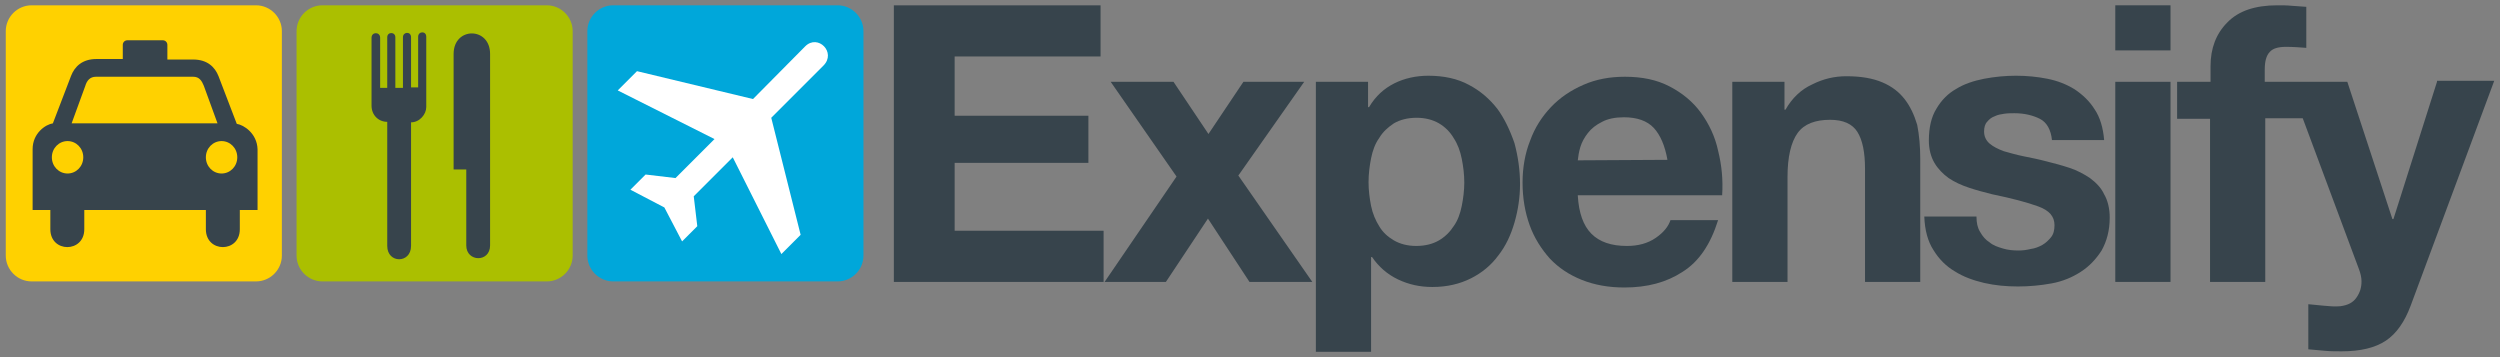 <?xml version="1.0" encoding="UTF-8" standalone="no"?><!DOCTYPE svg PUBLIC "-//W3C//DTD SVG 1.1//EN" "http://www.w3.org/Graphics/SVG/1.1/DTD/svg11.dtd"><svg width="100%" height="100%" viewBox="0 0 308 44" version="1.1" xmlns="http://www.w3.org/2000/svg" xmlns:xlink="http://www.w3.org/1999/xlink" xml:space="preserve" xmlns:serif="http://www.serif.com/" style="fill-rule:evenodd;clip-rule:evenodd;stroke-linejoin:round;stroke-miterlimit:1.414;"><rect x="0" y="0" width="308" height="44" fill="#808080" stroke="none"/><g id="brand_expensify_logo"><g><path d="M117.612,20.065l16.478,0l0,-5.804l-16.478,0l0,-7.303l17.976,0l0,-6.304l-25.466,0l0,34.079l25.84,0l0,-6.304l-18.35,0l0,-8.364Z" style="fill:#37444c;fill-rule:nonzero;"/><path d="M160.678,10.079l-7.489,0l-4.307,6.429l-4.307,-6.429l-7.739,0l8.114,11.671l-8.863,12.983l7.552,0l5.181,-7.802l5.118,7.802l7.739,0l-9.113,-13.107l8.114,-11.547Z" style="fill:#37444c;fill-rule:nonzero;"/><path d="M180.089,25.37c-0.187,0.937 -0.499,1.81 -0.998,2.497c-0.437,0.687 -1.061,1.311 -1.81,1.748c-0.749,0.436 -1.686,0.686 -2.809,0.686c-1.061,0 -1.997,-0.25 -2.746,-0.686c-0.749,-0.437 -1.373,-0.999 -1.81,-1.748c-0.437,-0.687 -0.812,-1.56 -0.999,-2.497c-0.187,-0.936 -0.312,-1.934 -0.312,-2.933c0,-0.999 0.125,-1.997 0.312,-2.934c0.187,-0.936 0.499,-1.81 0.999,-2.496c0.437,-0.749 1.061,-1.311 1.81,-1.81c0.749,-0.437 1.685,-0.687 2.808,-0.687c1.061,0 1.998,0.25 2.747,0.687c0.749,0.437 1.373,1.061 1.81,1.81c0.499,0.749 0.811,1.623 0.998,2.559c0.188,0.936 0.312,1.935 0.312,2.933c0,0.937 -0.124,1.935 -0.312,2.871m4.369,-11.983c-0.936,-1.186 -2.059,-2.185 -3.495,-2.934c-1.373,-0.749 -3.058,-1.123 -4.993,-1.123c-1.498,0 -2.934,0.312 -4.182,0.936c-1.248,0.624 -2.309,1.56 -3.121,2.934l-0.124,0l0,-3.121l-6.429,0l0,33.267l6.803,0l0,-11.672l0.125,0c0.811,1.186 1.872,2.122 3.183,2.747c1.311,0.624 2.684,0.936 4.244,0.936c1.81,0 3.371,-0.375 4.744,-1.061c1.373,-0.687 2.496,-1.623 3.37,-2.809c0.936,-1.186 1.561,-2.559 1.997,-4.057c0.437,-1.498 0.687,-3.121 0.687,-4.743c0,-1.748 -0.25,-3.433 -0.687,-5.056c-0.561,-1.623 -1.248,-3.058 -2.122,-4.244" style="fill:#37444c;fill-rule:nonzero;"/><path d="M194.382,19.753c0.063,-0.499 0.125,-0.999 0.312,-1.623c0.188,-0.624 0.5,-1.186 0.937,-1.747c0.436,-0.562 0.998,-0.999 1.747,-1.373c0.687,-0.375 1.623,-0.562 2.684,-0.562c1.623,0 2.871,0.437 3.683,1.311c0.811,0.873 1.373,2.184 1.685,3.932l-11.048,0.062Zm15.167,-5.867c-0.999,-1.373 -2.309,-2.434 -3.87,-3.245c-1.56,-0.812 -3.37,-1.186 -5.492,-1.186c-1.873,0 -3.558,0.312 -5.118,0.998c-1.561,0.687 -2.871,1.561 -3.995,2.747c-1.123,1.185 -1.997,2.559 -2.559,4.119c-0.624,1.56 -0.936,3.308 -0.936,5.18c0,1.935 0.312,3.683 0.874,5.243c0.562,1.561 1.435,2.934 2.496,4.12c1.062,1.123 2.372,1.997 3.933,2.621c1.56,0.624 3.308,0.936 5.242,0.936c2.809,0 5.181,-0.624 7.178,-1.935c1.997,-1.248 3.433,-3.37 4.369,-6.366l-5.867,0c-0.249,0.749 -0.811,1.498 -1.81,2.185c-0.998,0.686 -2.184,0.998 -3.557,0.998c-1.935,0 -3.371,-0.499 -4.37,-1.498c-0.998,-0.998 -1.56,-2.559 -1.685,-4.743l17.788,0c0.125,-1.935 -0.062,-3.745 -0.499,-5.493c-0.374,-1.747 -1.123,-3.308 -2.122,-4.681" style="fill:#37444c;fill-rule:nonzero;"/><path d="M234.64,12.201c-0.687,-0.874 -1.561,-1.56 -2.746,-2.06c-1.186,-0.499 -2.622,-0.749 -4.432,-0.749c-1.435,0 -2.809,0.312 -4.182,0.999c-1.373,0.624 -2.496,1.685 -3.308,3.121l-0.125,0l0,-3.433l-6.428,0l0,24.654l6.803,0l0,-12.92c0,-2.497 0.437,-4.307 1.248,-5.43c0.812,-1.124 2.185,-1.623 3.995,-1.623c1.623,0 2.746,0.499 3.37,1.498c0.624,0.998 0.936,2.496 0.936,4.556l0,13.919l6.804,0l0,-15.167c0,-1.498 -0.125,-2.934 -0.375,-4.182c-0.374,-1.248 -0.874,-2.309 -1.56,-3.183" style="fill:#37444c;fill-rule:nonzero;"/><path d="M257.484,21.938c-0.749,-0.5 -1.561,-0.937 -2.497,-1.249c-0.936,-0.312 -1.872,-0.561 -2.871,-0.811c-0.936,-0.25 -1.873,-0.437 -2.809,-0.624c-0.936,-0.187 -1.747,-0.437 -2.434,-0.624c-0.687,-0.25 -1.311,-0.562 -1.748,-0.937c-0.436,-0.374 -0.686,-0.873 -0.686,-1.498c0,-0.499 0.125,-0.936 0.374,-1.185c0.25,-0.313 0.562,-0.562 0.937,-0.687c0.374,-0.187 0.749,-0.25 1.185,-0.312c0.437,-0.062 0.874,-0.062 1.249,-0.062c1.186,0 2.247,0.249 3.12,0.686c0.874,0.437 1.374,1.373 1.498,2.621l6.429,0c-0.125,-1.497 -0.499,-2.808 -1.186,-3.807c-0.624,-0.998 -1.498,-1.81 -2.434,-2.434c-0.999,-0.624 -2.122,-1.061 -3.37,-1.311c-1.249,-0.249 -2.559,-0.374 -3.87,-0.374c-1.311,0 -2.621,0.125 -3.932,0.374c-1.248,0.25 -2.434,0.624 -3.433,1.249c-0.999,0.561 -1.81,1.373 -2.434,2.434c-0.624,0.998 -0.936,2.309 -0.936,3.932c0,1.061 0.249,1.997 0.686,2.746c0.437,0.749 1.061,1.373 1.748,1.873c0.749,0.499 1.56,0.873 2.496,1.185c0.937,0.313 1.873,0.562 2.872,0.812c2.434,0.499 4.306,0.998 5.679,1.498c1.373,0.499 1.998,1.248 1.998,2.309c0,0.624 -0.125,1.124 -0.437,1.498c-0.312,0.375 -0.625,0.687 -1.061,0.936c-0.437,0.25 -0.937,0.437 -1.436,0.5c-0.499,0.124 -0.999,0.187 -1.498,0.187c-0.686,0 -1.311,-0.063 -1.935,-0.25c-0.624,-0.187 -1.186,-0.374 -1.623,-0.749c-0.499,-0.312 -0.873,-0.749 -1.185,-1.31c-0.313,-0.5 -0.437,-1.124 -0.437,-1.873l-6.429,0c0.062,1.685 0.437,3.058 1.123,4.119c0.687,1.124 1.561,1.998 2.622,2.622c1.061,0.686 2.309,1.123 3.62,1.435c1.373,0.312 2.746,0.437 4.182,0.437c1.373,0 2.746,-0.125 4.119,-0.374c1.373,-0.25 2.559,-0.749 3.62,-1.436c1.061,-0.686 1.873,-1.56 2.559,-2.621c0.624,-1.124 0.999,-2.434 0.999,-4.057c0,-1.124 -0.25,-2.122 -0.687,-2.871c-0.374,-0.812 -0.998,-1.436 -1.747,-1.997" style="fill:#37444c;fill-rule:nonzero;"/><rect x="260.604" y="0.654" width="6.803" height="5.555" style="fill:#37444c;"/><rect x="260.604" y="10.079" width="6.803" height="24.654" style="fill:#37444c;"/><path d="M300.238,10.079l-5.368,16.914l-0.125,0l-5.555,-16.914l-5.43,0l-1.81,0l-2.933,0l0,-1.498c0,-0.999 0.187,-1.748 0.624,-2.185c0.374,-0.437 1.061,-0.624 1.997,-0.624c0.874,0 1.685,0.063 2.497,0.125l0,-5.056c-0.562,-0.062 -1.186,-0.062 -1.748,-0.124c-0.624,-0.063 -1.186,-0.063 -1.81,-0.063c-2.746,0 -4.806,0.687 -6.179,2.122c-1.373,1.373 -2.06,3.183 -2.06,5.368l0,1.935l-4.119,0l0,4.556l4.057,0l0,20.098l6.803,0l0,-20.16l4.619,0l6.928,18.599c0.187,0.5 0.312,0.999 0.312,1.498c0,0.749 -0.187,1.373 -0.624,1.997c-0.437,0.625 -1.061,0.937 -1.998,1.061c-0.686,0.063 -1.31,0 -1.997,-0.062c-0.686,-0.062 -1.311,-0.125 -1.935,-0.187l0,5.555c0.687,0.062 1.373,0.125 2.06,0.187c0.687,0.062 1.373,0.062 2.06,0.062c2.309,0 4.119,-0.436 5.43,-1.31c1.31,-0.874 2.309,-2.31 3.058,-4.307l10.298,-27.712l-7.052,0l0,0.125Z" style="fill:#37444c;fill-rule:nonzero;"/></g><path d="M106.378,31.487c0,1.748 -1.436,3.183 -3.184,3.183l-27.649,0c-1.748,0 -3.183,-1.435 -3.183,-3.183l0,-27.65c0,-1.747 1.435,-3.183 3.183,-3.183l27.649,0c1.748,0 3.184,1.436 3.184,3.183l0,27.65Z" style="fill:#00a7da;fill-rule:nonzero;"/><path d="M70.552,31.487c0,1.748 -1.436,3.183 -3.184,3.183l-27.649,0c-1.748,0 -3.183,-1.435 -3.183,-3.183l0,-27.65c0,-1.747 1.435,-3.183 3.183,-3.183l27.649,0c1.748,0 3.184,1.436 3.184,3.183l0,27.65Z" style="fill:#abbf00;fill-rule:nonzero;"/><path d="M34.726,31.487c0,1.748 -1.436,3.183 -3.184,3.183l-27.649,0c-1.748,0 -3.183,-1.435 -3.183,-3.183l0,-27.65c0,-1.747 1.435,-3.183 3.183,-3.183l27.649,0c1.748,0 3.184,1.436 3.184,3.183l0,27.65Z" style="fill:#ffd100;fill-rule:nonzero;"/><path d="M99.2,5.71c1.56,-1.561 3.87,0.749 2.247,2.372l-6.429,6.428l3.62,14.418l-2.372,2.372l-5.991,-11.921l-4.806,4.806l0.437,3.682l-1.873,1.872l-2.184,-4.181l-4.182,-2.185l1.872,-1.872l3.683,0.437l4.806,-4.806l-11.922,-5.992l2.372,-2.372l14.293,3.433l6.429,-6.491Z" style="fill:#fff;fill-rule:nonzero;"/><path d="M55.884,6.646l0,14.231l1.56,0l0,9.362c0,2.059 2.934,2.122 2.934,0l0,-23.593c0,-3.37 -4.494,-3.37 -4.494,0m-3.37,6.554c0,0.873 -0.812,1.872 -1.873,1.872l0,15.229c0,2.185 -2.933,2.185 -2.933,0l0,-15.291c-1.061,0 -1.935,-0.812 -1.935,-1.998l0,-8.363c0,-0.749 1.061,-0.749 1.061,0l0,6.179l0.874,0l0,-6.242c0,-0.686 0.998,-0.686 0.998,0l0,6.242l0.937,0l0,-6.242c0,-0.686 0.998,-0.749 0.998,0l0,6.179l0.874,0l0,-6.241c0,-0.687 0.999,-0.749 0.999,0l0,8.676Z" style="fill:#37444c;fill-rule:nonzero;"/><path d="M27.298,21.376c-1.061,0 -1.935,-0.874 -1.935,-1.997c0,-1.124 0.874,-1.998 1.935,-1.998c1.061,0 1.935,0.874 1.935,1.998c0,1.123 -0.874,1.997 -1.935,1.997m-9.487,-6.179l-8.988,0l1.686,-4.619c0.187,-0.624 0.561,-1.123 1.31,-1.123l11.984,0c0.749,0 1.061,0.499 1.311,1.123l1.685,4.619l-8.988,0Zm-9.487,6.179c-1.061,0 -1.935,-0.874 -1.935,-1.997c0,-1.124 0.874,-1.998 1.935,-1.998c1.061,0 1.935,0.874 1.935,1.998c0,1.123 -0.874,1.997 -1.935,1.997m20.847,-6.117l-2.247,-5.867c-0.437,-1.123 -1.373,-2.059 -3.121,-2.059l-3.183,0l0,-1.81c0,-0.313 -0.25,-0.562 -0.562,-0.562l-4.369,0c-0.312,0 -0.562,0.249 -0.562,0.562l0,1.747l-3.245,0c-1.748,0 -2.684,0.936 -3.121,2.06l-2.247,5.867c-0.874,0.125 -2.496,1.186 -2.496,3.183l0,7.49l2.184,0l0,2.371c0,2.934 4.182,2.934 4.182,0l0,-2.371l14.979,0l0,2.371c0,2.934 4.182,2.934 4.182,0l0,-2.371l2.185,0l0,-7.49c-0.063,-1.935 -1.686,-2.996 -2.559,-3.121" style="fill:#37444c;fill-rule:nonzero;"/></g></svg>